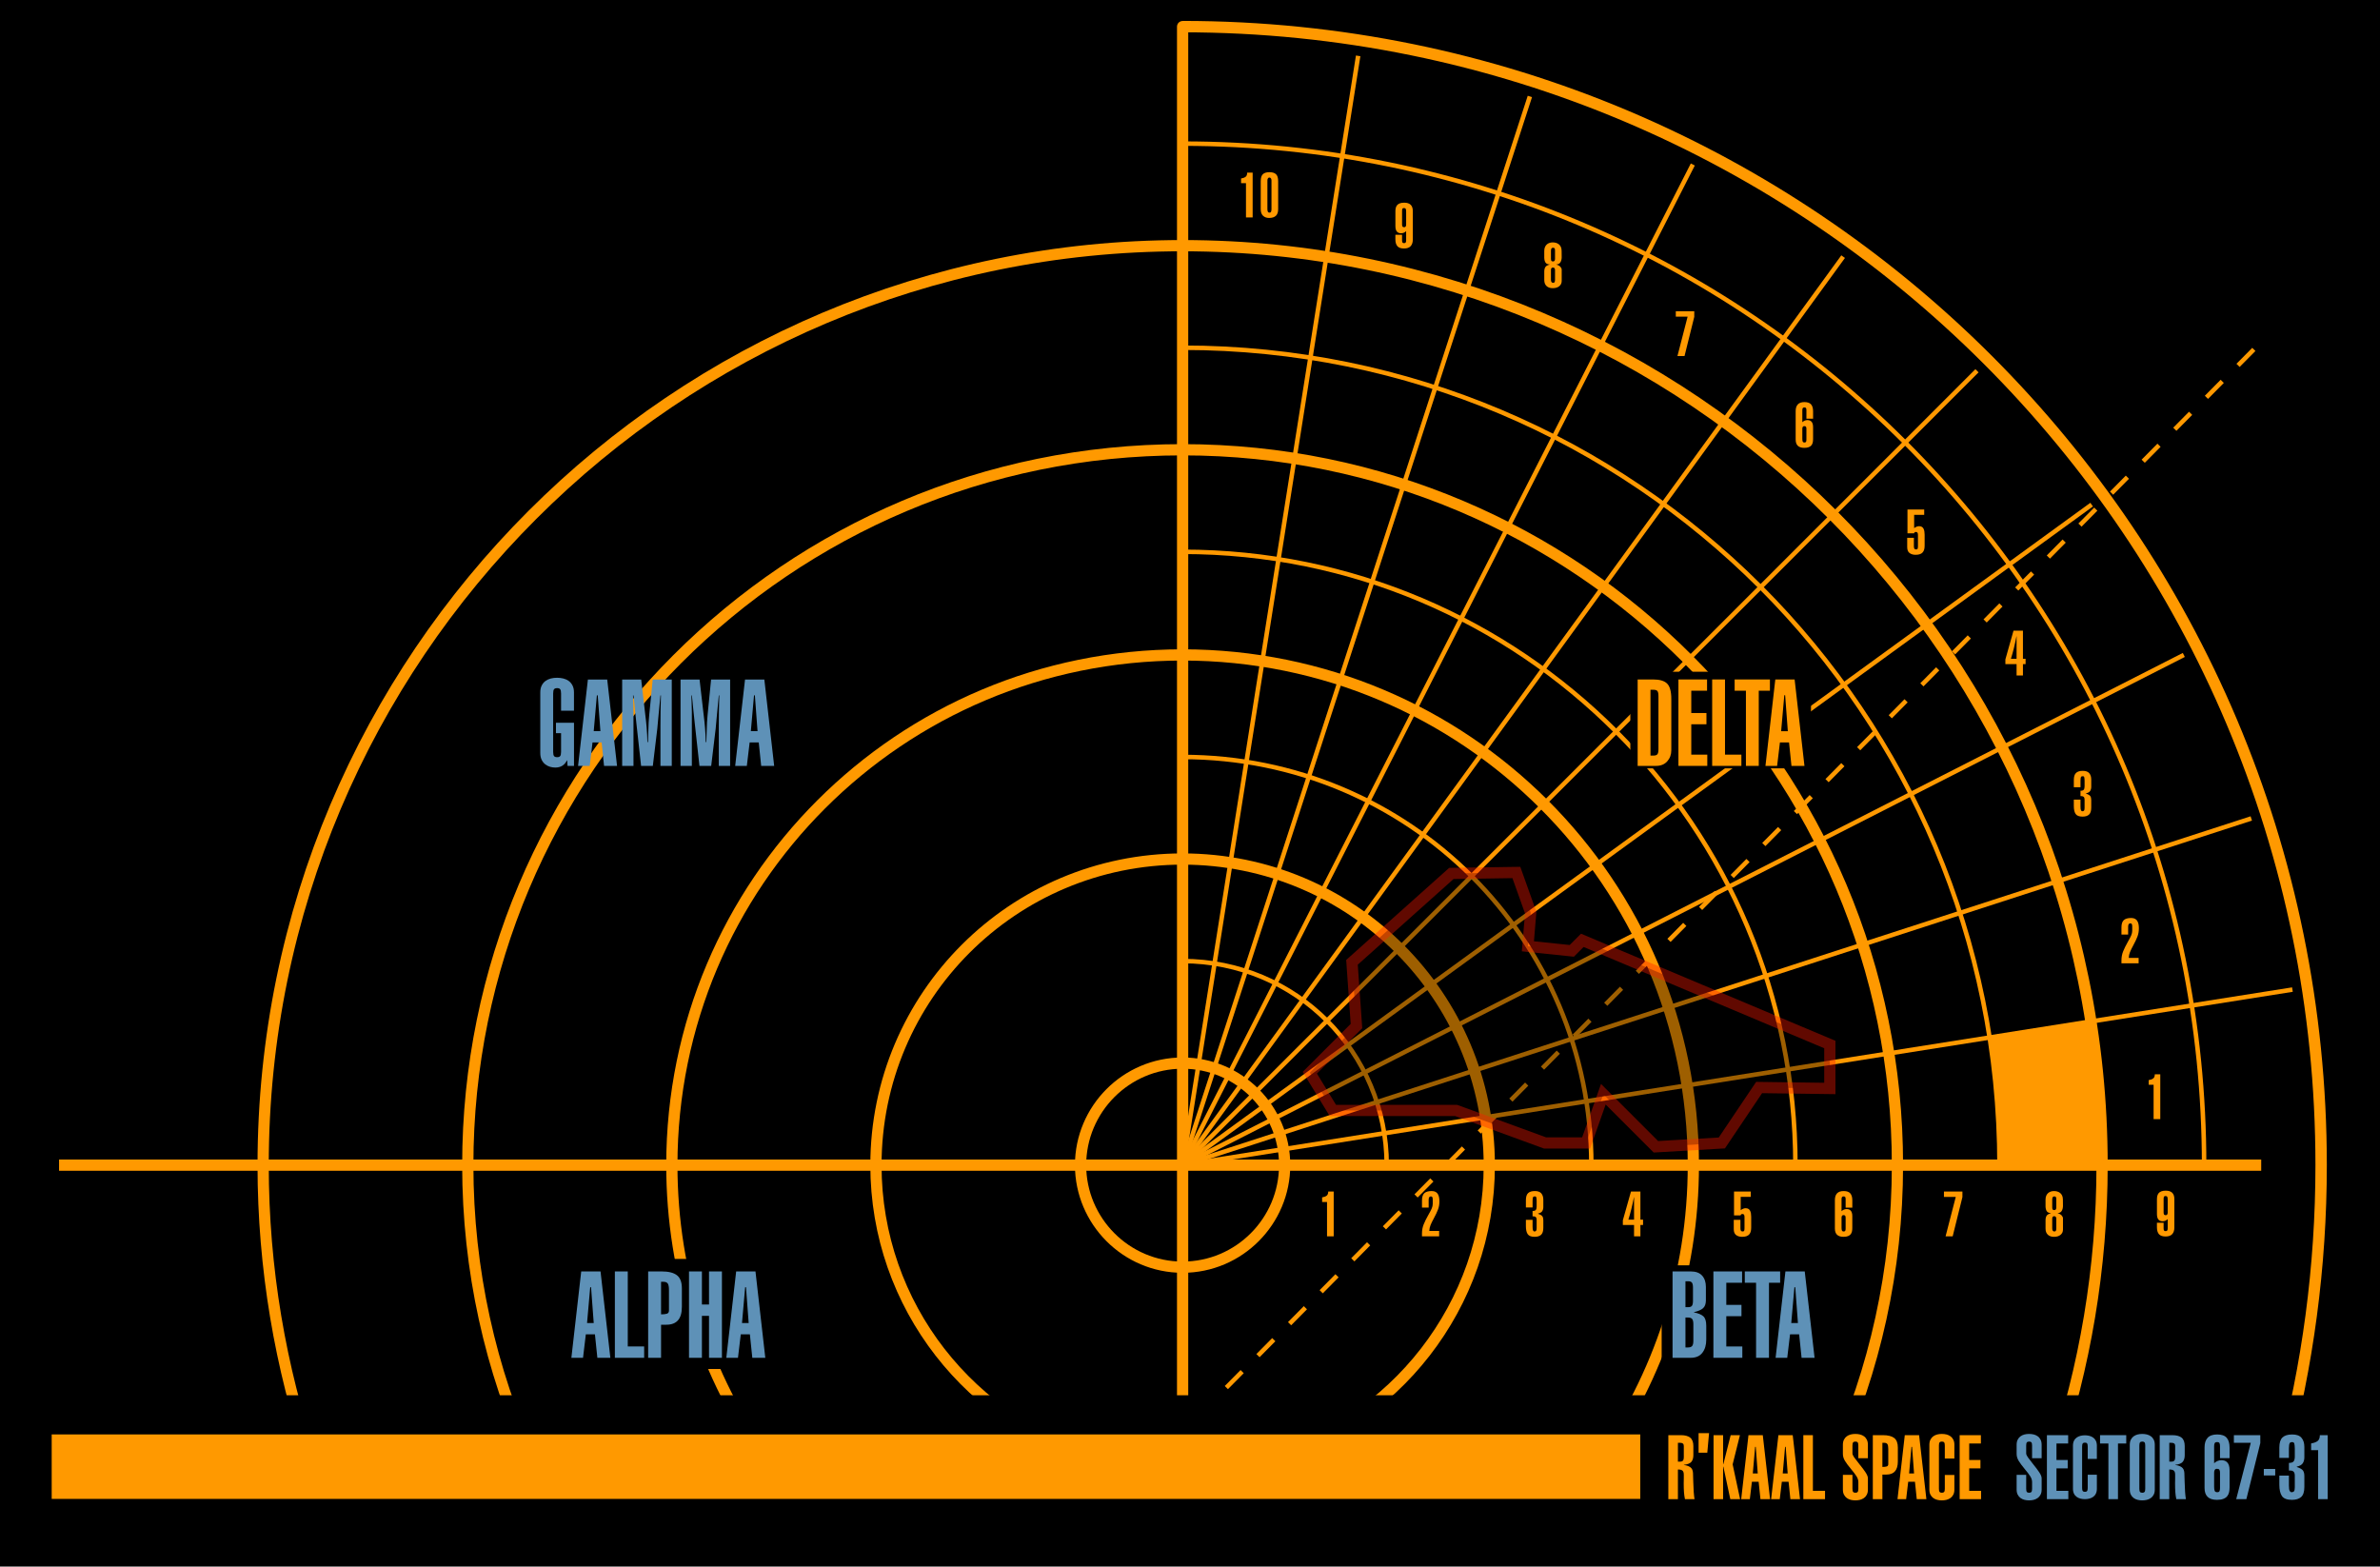 <?xml version="1.0" encoding="utf-8"?>
<!-- Generator: Adobe Illustrator 12.0.0, SVG Export Plug-In . SVG Version: 6.00 Build 51448)  -->
<!DOCTYPE svg PUBLIC "-//W3C//DTD SVG 1.0//EN" "http://www.w3.org/TR/2001/REC-SVG-20010904/DTD/svg10.dtd">
<svg  version="1.0" id="Layer_1" xmlns="http://www.w3.org/2000/svg" xmlns:xlink="http://www.w3.org/1999/xlink" width="793.379" height="522.218"
	 viewBox="0 0 793.379 522.218" style="overflow:visible;enable-background:new 0 0 793.379 522.218;" xml:space="preserve">
<g id="Ebene_2">
	<rect width="793.379" height="522.218"/>
</g>
<g>
	<path style="fill:#FF9900;" d="M716.272,360.056c0.669-0.109,1.178-0.303,1.518-0.574c0.346-0.273,0.518-0.73,0.518-1.372h1.825
		v14.938h-2.226v-11.441h-1.635V360.056L716.272,360.056z"/>
</g>
<g>
	<path style="fill:#FF9900;" d="M440.735,399.145c0.669-0.112,1.178-0.304,1.52-0.574c0.344-0.274,0.516-0.731,0.516-1.372h1.825
		v14.938h-2.226v-11.439h-1.635V399.145z"/>
</g>
<g>
	<path style="fill:#FF9900;" d="M479.743,410.352v1.785h-5.724v-0.944c0-1.09,0.187-2.096,0.556-3.018
		c0.37-0.926,0.896-1.993,1.584-3.209c0.501-0.866,0.867-1.564,1.099-2.1c0.229-0.529,0.347-1.047,0.347-1.552v-1.382
		c0-0.406-0.044-0.689-0.135-0.857s-0.249-0.254-0.474-0.254c-0.263,0-0.457,0.1-0.572,0.292c-0.121,0.197-0.181,0.47-0.181,0.819
		v2.623h-2.224v-2.35c0-1.146,0.256-1.963,0.765-2.447c0.514-0.48,1.332-0.723,2.467-0.723c0.516,0,0.945,0.09,1.286,0.273
		c0.346,0.179,0.607,0.432,0.786,0.753c0.185,0.321,0.313,0.681,0.39,1.079c0.075,0.398,0.115,0.841,0.115,1.331
		c0,0.979-0.152,1.88-0.461,2.707c-0.307,0.823-0.761,1.788-1.362,2.894c-0.501,0.92-0.883,1.692-1.132,2.314
		c-0.252,0.621-0.391,1.277-0.42,1.96h3.29V410.352z"/>
</g>
<g>
	<path style="fill:#FF9900;" d="M510.889,406.632v2.285c0,0.658,0.059,1.086,0.179,1.291c0.117,0.201,0.26,0.305,0.428,0.305
		c0.252,0,0.439-0.073,0.563-0.219c0.128-0.146,0.188-0.459,0.188-0.935v-2.702c0-0.416-0.088-0.722-0.264-0.91
		c-0.172-0.188-0.428-0.283-0.761-0.283h-0.336v-1.785c0.545,0,0.907-0.12,1.09-0.365c0.179-0.245,0.271-0.611,0.271-1.102v-1.338
		c0-0.141,0-0.336,0-0.586c-0.015-0.52-0.051-0.893-0.115-1.123c-0.063-0.229-0.229-0.345-0.49-0.345
		c-0.322,0-0.523,0.101-0.607,0.292c-0.084,0.197-0.125,0.477-0.125,0.842c-0.015,0.125-0.021,0.223-0.021,0.293v2.264h-2.226
		v-2.434c0-1.104,0.245-1.888,0.735-2.353c0.487-0.461,1.236-0.69,2.242-0.69s1.729,0.264,2.169,0.786
		c0.442,0.523,0.662,1.232,0.662,2.128v2.411c0,0.546-0.125,1.007-0.366,1.384c-0.245,0.377-0.709,0.643-1.397,0.797v0.084
		c0.759,0.248,1.24,0.529,1.449,0.838c0.209,0.307,0.314,0.738,0.314,1.297v2.518c0,1.115-0.249,1.898-0.746,2.348
		c-0.494,0.447-1.211,0.67-2.147,0.67c-1.134,0-1.9-0.293-2.308-0.881c-0.406-0.59-0.607-1.479-0.607-2.668v-2.117h2.227
		L510.889,406.632L510.889,406.632z"/>
</g>
<g>
	<path style="fill:#FF9900;" d="M546.834,397.199v9.363h0.883v1.785h-0.883v3.789h-2.12v-3.789h-3.734v-1.555l2.707-9.594H546.834
		L546.834,397.199z M544.715,406.563v-7.474h-0.04c-0.534,2.77-1.148,5.261-1.849,7.474H544.715z"/>
</g>
<g>
	<path style="fill:#FF9900;" d="M580.178,406.632v2.791c0,0.347,0.048,0.617,0.146,0.808c0.101,0.187,0.309,0.282,0.629,0.282
		c0.249,0,0.409-0.096,0.479-0.282c0.068-0.19,0.104-0.461,0.104-0.808v-3.734c0-0.307-0.047-0.553-0.146-0.734
		c-0.1-0.18-0.271-0.271-0.523-0.271c-0.36,0-0.572,0.151-0.629,0.461h-2.198v-7.942h5.582v1.783h-3.356v4.428
		c0.252-0.197,0.516-0.355,0.797-0.474c0.278-0.121,0.556-0.181,0.834-0.181c0.38,0,0.688,0.074,0.933,0.221
		s0.438,0.354,0.567,0.618c0.132,0.269,0.227,0.563,0.282,0.894c0.055,0.329,0.084,0.701,0.084,1.122v3.625
		c0,0.462-0.044,0.874-0.137,1.236c-0.091,0.364-0.243,0.685-0.461,0.955c-0.219,0.272-0.524,0.485-0.925,0.64
		c-0.396,0.153-0.889,0.229-1.478,0.229c-0.823,0-1.5-0.195-2.022-0.588c-0.521-0.392-0.787-1.043-0.787-1.949v-3.127h2.225V406.632
		L580.178,406.632z"/>
</g>
<g>
	<path style="fill:#FF9900;" d="M617.471,409.365c0,0.42-0.04,0.805-0.117,1.151c-0.077,0.351-0.219,0.657-0.428,0.921
		c-0.208,0.268-0.514,0.477-0.903,0.629c-0.392,0.152-0.885,0.23-1.489,0.23c-1.913,0-2.871-0.922-2.871-2.767v-9.497
		c0-0.964,0.238-1.705,0.713-2.222c0.478-0.517,1.216-0.774,2.226-0.774c1.021,0,1.752,0.26,2.202,0.774
		c0.444,0.521,0.669,1.288,0.669,2.313v2.455h-2.226v-2.813c0-0.322-0.044-0.56-0.125-0.714c-0.084-0.153-0.267-0.229-0.545-0.229
		c-0.28,0-0.465,0.079-0.556,0.24s-0.135,0.395-0.135,0.702v3.983c0.208-0.209,0.464-0.381,0.765-0.514
		c0.3-0.135,0.596-0.199,0.894-0.199c0.252,0,0.485,0.031,0.701,0.094c0.218,0.063,0.417,0.18,0.607,0.345
		c0.187,0.168,0.34,0.409,0.45,0.724c0.114,0.314,0.168,0.717,0.168,1.203V409.365L617.471,409.365z M615.246,405.93
		c0-0.292-0.048-0.513-0.146-0.655c-0.099-0.146-0.285-0.219-0.567-0.219c-0.232,0-0.4,0.084-0.501,0.249
		c-0.099,0.168-0.146,0.372-0.146,0.625v3.329c0,0.406,0.04,0.717,0.125,0.929c0.084,0.22,0.289,0.326,0.605,0.326
		c0.269,0,0.439-0.089,0.514-0.261c0.081-0.174,0.115-0.41,0.115-0.698V405.93L615.246,405.93z"/>
</g>
<g>
	<path style="fill:#FF9900;" d="M648.019,397.199h6.159v1.848l-3.248,13.091h-2.366l3.394-13.153h-3.938L648.019,397.199
		L648.019,397.199z"/>
</g>
<g>
	<path style="fill:#FF9900;" d="M681.888,406.787c0-0.629,0.117-1.135,0.356-1.512c0.234-0.376,0.719-0.654,1.445-0.837v-0.044
		c-0.669-0.04-1.13-0.249-1.383-0.625c-0.252-0.376-0.393-0.896-0.42-1.555v-2.326c0-0.545,0.088-1.002,0.263-1.372
		c0.172-0.369,0.402-0.662,0.68-0.882c0.278-0.215,0.582-0.368,0.9-0.461c0.322-0.09,0.646-0.135,0.966-0.135
		c0.376,0,0.742,0.049,1.09,0.146c0.353,0.101,0.67,0.26,0.955,0.481c0.289,0.225,0.518,0.521,0.682,0.891
		c0.168,0.373,0.252,0.814,0.252,1.331l0.021,2.096c0,0.618-0.132,1.163-0.396,1.636c-0.269,0.477-0.722,0.734-1.365,0.774v0.044
		c0.604,0.168,1.046,0.413,1.332,0.734c0.289,0.318,0.432,0.641,0.432,0.961v3.754c0,0.728-0.271,1.31-0.808,1.748
		c-0.538,0.441-1.262,0.662-2.169,0.662c-0.882,0-1.573-0.236-2.078-0.713c-0.501-0.477-0.753-1.146-0.753-2.012L681.888,406.787
		L681.888,406.787z M685.473,399.785c0-0.377-0.048-0.633-0.146-0.765c-0.099-0.131-0.271-0.196-0.521-0.196
		s-0.43,0.084-0.523,0.252c-0.099,0.164-0.152,0.401-0.168,0.709v2.641c0,0.389,0.051,0.646,0.157,0.775
		c0.104,0.125,0.296,0.188,0.574,0.188c0.196,0,0.351-0.073,0.461-0.221c0.111-0.146,0.168-0.373,0.168-0.681L685.473,399.785
		L685.473,399.785z M685.473,406.237c0-0.223-0.051-0.413-0.157-0.573c-0.106-0.162-0.282-0.242-0.534-0.242
		s-0.424,0.078-0.521,0.23c-0.101,0.153-0.146,0.352-0.146,0.585v3.212c0,0.709,0.238,1.063,0.713,1.063
		c0.278,0,0.457-0.099,0.53-0.292c0.081-0.194,0.117-0.454,0.117-0.771L685.473,406.237L685.473,406.237z"/>
</g>
<g>
	<path style="fill:#FF9900;" d="M719.022,399.843c0-0.42,0.041-0.805,0.113-1.151c0.081-0.351,0.223-0.657,0.432-0.925
		c0.208-0.264,0.512-0.477,0.904-0.629c0.391-0.153,0.885-0.23,1.486-0.23c1.913,0,2.871,0.922,2.871,2.77v9.507
		c0,0.95-0.235,1.688-0.713,2.213c-0.476,0.522-1.214,0.787-2.224,0.787c-1.021,0-1.752-0.261-2.202-0.774
		c-0.446-0.521-0.669-1.287-0.669-2.313v-1.489h2.224v1.849c0,0.307,0.04,0.541,0.124,0.7c0.084,0.161,0.269,0.241,0.545,0.241
		c0.278,0,0.467-0.08,0.558-0.241c0.091-0.159,0.135-0.396,0.135-0.7v-3.063c-0.194,0.208-0.446,0.38-0.753,0.517
		c-0.307,0.133-0.611,0.197-0.903,0.197c-0.252,0-0.487-0.033-0.702-0.096c-0.216-0.063-0.417-0.18-0.605-0.344
		c-0.19-0.168-0.34-0.414-0.45-0.734c-0.113-0.322-0.168-0.723-0.168-1.196L719.022,399.843L719.022,399.843z M721.247,404.207
		c0,0.293,0.049,0.512,0.146,0.658s0.285,0.221,0.567,0.221c0.232,0,0.4-0.084,0.501-0.25c0.099-0.168,0.146-0.375,0.146-0.629
		v-4.256c0-0.422-0.04-0.736-0.125-0.945c-0.084-0.207-0.289-0.313-0.607-0.313c-0.267,0-0.438,0.084-0.516,0.252
		s-0.113,0.402-0.113,0.709L721.247,404.207L721.247,404.207z"/>
</g>
<g>
	<path style="fill:#FF9900;" d="M712.915,319.326v1.785h-5.724v-0.943c0-1.09,0.188-2.096,0.556-3.018
		c0.37-0.926,0.896-1.994,1.584-3.208c0.501-0.866,0.867-1.565,1.099-2.099c0.229-0.531,0.348-1.047,0.348-1.551v-1.383
		c0-0.406-0.044-0.691-0.136-0.859c-0.091-0.168-0.249-0.252-0.472-0.252c-0.265,0-0.457,0.099-0.574,0.291
		c-0.121,0.199-0.179,0.469-0.179,0.82v2.623h-2.226v-2.355c0-1.145,0.256-1.959,0.764-2.441c0.514-0.48,1.332-0.725,2.467-0.725
		c0.516,0,0.945,0.093,1.288,0.273c0.344,0.18,0.605,0.432,0.784,0.754c0.185,0.321,0.313,0.68,0.39,1.078S713,308.96,713,309.451
		c0,0.98-0.153,1.881-0.461,2.707c-0.308,0.823-0.762,1.789-1.363,2.893c-0.501,0.924-0.881,1.693-1.13,2.316
		c-0.253,0.621-0.393,1.275-0.421,1.959H712.915L712.915,319.326z"/>
</g>
<g>
	<path style="fill:#FF9900;" d="M693.54,266.558v2.286c0,0.658,0.061,1.086,0.181,1.291c0.117,0.201,0.26,0.304,0.428,0.304
		c0.252,0,0.439-0.073,0.563-0.219c0.129-0.146,0.189-0.457,0.189-0.933v-2.703c0-0.418-0.088-0.721-0.264-0.912
		c-0.172-0.187-0.428-0.281-0.763-0.281h-0.336v-1.785c0.545,0,0.907-0.121,1.092-0.365c0.179-0.246,0.271-0.611,0.271-1.102V260.8
		c0-0.139,0-0.336,0-0.585c-0.015-0.516-0.051-0.893-0.117-1.123c-0.062-0.227-0.227-0.344-0.488-0.344
		c-0.322,0-0.523,0.099-0.607,0.292c-0.084,0.198-0.125,0.476-0.125,0.841c-0.015,0.125-0.022,0.223-0.022,0.293v2.264h-2.224
		v-2.432c0-1.104,0.245-1.887,0.735-2.348c0.485-0.464,1.234-0.695,2.241-0.695s1.729,0.263,2.17,0.786
		c0.441,0.523,0.66,1.233,0.66,2.129v2.41c0,0.545-0.125,1.006-0.364,1.383c-0.245,0.377-0.709,0.645-1.397,0.797v0.084
		c0.757,0.25,1.24,0.531,1.448,0.838s0.313,0.738,0.313,1.298v2.517c0,1.117-0.25,1.898-0.745,2.348
		c-0.494,0.447-1.21,0.67-2.147,0.67c-1.134,0-1.9-0.292-2.308-0.881c-0.406-0.59-0.607-1.479-0.607-2.668v-2.117h2.227v0.003
		H693.54z"/>
</g>
<g>
	<path style="fill:#FF9900;" d="M674.354,210.234v9.363h0.881v1.785h-0.881v3.789h-2.122v-3.789h-3.734v-1.555l2.707-9.594
		L674.354,210.234L674.354,210.234z M672.231,219.598v-7.472h-0.04c-0.534,2.769-1.146,5.259-1.847,7.472H672.231z"/>
</g>
<g>
	<path style="fill:#FF9900;" d="M638,179.277v2.791c0,0.348,0.05,0.618,0.146,0.808c0.099,0.187,0.307,0.282,0.629,0.282
		c0.249,0,0.41-0.095,0.479-0.282c0.067-0.19,0.104-0.46,0.104-0.808v-3.734c0-0.307-0.047-0.552-0.146-0.735
		c-0.101-0.179-0.274-0.271-0.523-0.271c-0.362,0-0.574,0.154-0.629,0.461h-2.198v-7.944h5.578v1.785h-3.354v4.426
		c0.252-0.197,0.516-0.354,0.794-0.472c0.279-0.121,0.56-0.179,0.841-0.179c0.373,0,0.684,0.073,0.929,0.219
		s0.438,0.355,0.567,0.618c0.132,0.267,0.227,0.563,0.281,0.893c0.056,0.33,0.084,0.702,0.084,1.123v3.625
		c0,0.461-0.045,0.874-0.136,1.236c-0.091,0.366-0.245,0.684-0.461,0.955c-0.219,0.274-0.524,0.486-0.925,0.64
		c-0.398,0.153-0.889,0.23-1.479,0.23c-0.822,0-1.5-0.198-2.021-0.589c-0.523-0.392-0.787-1.042-0.787-1.95v-3.127L638,179.277
		L638,179.277z"/>
</g>
<g>
	<path style="fill:#FF9900;" d="M604.395,146.358c0,0.42-0.041,0.805-0.117,1.152c-0.077,0.352-0.22,0.659-0.428,0.922
		c-0.208,0.267-0.512,0.476-0.903,0.629c-0.391,0.153-0.885,0.23-1.487,0.23c-1.912,0-2.871-0.921-2.871-2.765v-9.495
		c0-0.966,0.236-1.708,0.713-2.224c0.475-0.516,1.214-0.775,2.224-0.775c1.021,0,1.752,0.26,2.202,0.775
		c0.446,0.52,0.669,1.288,0.669,2.312v2.451h-2.224v-2.809c0-0.322-0.04-0.56-0.124-0.713c-0.084-0.153-0.269-0.23-0.545-0.23
		c-0.278,0-0.466,0.08-0.558,0.241c-0.092,0.161-0.135,0.395-0.135,0.702v3.983c0.208-0.208,0.464-0.38,0.764-0.516
		c0.3-0.131,0.602-0.197,0.895-0.197c0.249,0,0.481,0.033,0.702,0.095c0.216,0.062,0.417,0.175,0.605,0.344
		c0.19,0.168,0.34,0.41,0.45,0.724c0.113,0.314,0.168,0.717,0.168,1.203V146.358L604.395,146.358z M602.172,142.924
		c0-0.292-0.049-0.512-0.146-0.655c-0.099-0.146-0.286-0.219-0.566-0.219c-0.233,0-0.401,0.084-0.502,0.249
		c-0.099,0.168-0.146,0.373-0.146,0.625v3.329c0,0.406,0.04,0.713,0.124,0.933c0.084,0.212,0.289,0.322,0.606,0.322
		c0.268,0,0.436-0.088,0.517-0.26c0.073-0.175,0.113-0.41,0.113-0.699V142.924L602.172,142.924z"/>
</g>
<g>
	<path style="fill:#FF9900;" d="M558.632,103.762h6.157v1.847l-3.248,13.09h-2.364l3.394-13.153h-3.938L558.632,103.762
		L558.632,103.762z"/>
</g>
<g>
	<path style="fill:#FF9900;" d="M514.787,90.551c0-0.629,0.117-1.134,0.358-1.51c0.234-0.377,0.717-0.655,1.445-0.838v-0.044
		c-0.669-0.04-1.13-0.249-1.384-0.625c-0.252-0.376-0.392-0.896-0.421-1.554v-2.326c0-0.545,0.088-1.002,0.265-1.372
		c0.172-0.37,0.4-0.662,0.681-0.881c0.278-0.216,0.582-0.37,0.899-0.461c0.32-0.092,0.644-0.136,0.966-0.136
		c0.377,0,0.743,0.048,1.09,0.146c0.351,0.099,0.669,0.26,0.955,0.483c0.289,0.223,0.516,0.52,0.681,0.889
		c0.168,0.373,0.252,0.816,0.252,1.332l0.022,2.096c0,0.618-0.131,1.163-0.398,1.635c-0.267,0.476-0.721,0.735-1.364,0.775v0.044
		c0.604,0.168,1.048,0.414,1.332,0.735c0.289,0.318,0.433,0.64,0.433,0.962v3.752c0,0.728-0.271,1.31-0.81,1.749
		c-0.537,0.442-1.262,0.662-2.169,0.662c-0.881,0-1.571-0.238-2.077-0.713c-0.502-0.476-0.754-1.145-0.754-2.012v-2.788H514.787z
		 M518.371,83.55c0-0.377-0.047-0.633-0.146-0.765c-0.099-0.131-0.271-0.197-0.523-0.197s-0.428,0.084-0.521,0.252
		c-0.101,0.165-0.154,0.402-0.168,0.709v2.641c0,0.388,0.051,0.647,0.155,0.775c0.106,0.125,0.298,0.187,0.574,0.187
		c0.197,0,0.353-0.073,0.46-0.219c0.114-0.146,0.168-0.373,0.168-0.68L518.371,83.55L518.371,83.55z M518.371,90.002
		c0-0.223-0.051-0.414-0.155-0.574c-0.106-0.161-0.282-0.242-0.534-0.242s-0.424,0.077-0.523,0.23
		c-0.099,0.154-0.146,0.351-0.146,0.585v3.211c0,0.709,0.235,1.064,0.713,1.064c0.278,0,0.458-0.099,0.53-0.292
		c0.081-0.194,0.115-0.454,0.115-0.771V90.002L518.371,90.002z"/>
</g>
<g>
	<path style="fill:#FF9900;" d="M465.157,70.5c0-0.42,0.041-0.805,0.114-1.152c0.08-0.352,0.223-0.659,0.432-0.926
		c0.208-0.263,0.514-0.475,0.903-0.629c0.391-0.154,0.885-0.23,1.488-0.23c1.913,0,2.872,0.922,2.872,2.769v9.506
		c0,0.951-0.238,1.686-0.713,2.213c-0.478,0.523-1.216,0.786-2.226,0.786c-1.021,0-1.752-0.259-2.202-0.775
		c-0.444-0.519-0.669-1.287-0.669-2.312v-1.489h2.226v1.847c0,0.307,0.04,0.542,0.124,0.703s0.267,0.241,0.545,0.241
		c0.276,0,0.464-0.081,0.556-0.241c0.091-0.161,0.135-0.396,0.135-0.703v-3.061c-0.192,0.208-0.444,0.38-0.753,0.516
		c-0.307,0.131-0.609,0.197-0.901,0.197c-0.252,0-0.486-0.033-0.702-0.095c-0.216-0.063-0.417-0.18-0.607-0.344
		c-0.188-0.168-0.34-0.413-0.45-0.735c-0.111-0.322-0.168-0.721-0.168-1.196V70.5H465.157z M467.383,74.864
		c0,0.292,0.047,0.512,0.146,0.658c0.101,0.146,0.286,0.219,0.567,0.219c0.232,0,0.4-0.084,0.501-0.249
		c0.099-0.168,0.146-0.377,0.146-0.629v-4.258c0-0.42-0.04-0.735-0.124-0.943s-0.289-0.314-0.605-0.314
		c-0.269,0-0.439,0.084-0.518,0.252c-0.075,0.168-0.111,0.402-0.111,0.71L467.383,74.864L467.383,74.864z"/>
</g>
<g>
	<path style="fill:#FF9900;" d="M413.715,59.501c0.669-0.113,1.178-0.303,1.518-0.574c0.344-0.274,0.516-0.731,0.516-1.372h1.825
		v14.938h-2.224v-11.44h-1.635V59.501z"/>
	<path style="fill:#FF9900;" d="M420.269,60.391c0-1.101,0.238-1.876,0.713-2.326c0.476-0.446,1.204-0.669,2.18-0.669
		c0.98,0,1.708,0.223,2.191,0.669c0.483,0.45,0.724,1.225,0.724,2.326v9.371c0,0.98-0.256,1.705-0.765,2.18
		c-0.512,0.476-1.262,0.713-2.256,0.713c-0.838,0-1.511-0.245-2.023-0.735c-0.508-0.487-0.764-1.207-0.764-2.158V60.391
		L420.269,60.391z M422.491,69.677c0,0.362,0.044,0.651,0.137,0.867c0.091,0.219,0.28,0.326,0.576,0.326
		c0.265,0,0.439-0.106,0.523-0.326c0.081-0.216,0.125-0.476,0.125-0.783V60.12c0-0.292-0.066-0.523-0.198-0.688
		c-0.135-0.168-0.311-0.252-0.534-0.252c-0.168,0-0.313,0.088-0.438,0.26c-0.128,0.176-0.19,0.402-0.19,0.68L422.491,69.677
		L422.491,69.677z"/>
</g>
<path style="fill:none;stroke:#FF9900;stroke-width:1.498;" d="M394.227,47.881c188.183,0,340.521,152.156,340.521,340.521"/>
<path style="fill:none;stroke:#FF9900;stroke-width:0.2;" d="M441.697,351.9"/>
<path style="fill:none;stroke:#FF9900;stroke-width:1.498;" d="M394.227,115.913c150.509,0,272.307,121.797,272.307,272.49"/>
<path style="fill:none;stroke:#FF9900;stroke-width:1.498;" d="M121.918,388.403"/>
<path style="fill:none;stroke:#FF9900;stroke-width:3.745;" d="M611.312,486.728c13.584-29.99,21.207-63.262,21.207-98.326
	c0-131.673-106.619-238.475-238.292-238.475c-131.675,0-238.292,106.801-238.292,238.475c0,35.064,7.623,68.334,21.207,98.326
	H611.312z"/>
<path style="fill:none;stroke:#FF9900;stroke-width:1.498;" d="M189.949,388.403"/>
<path style="fill:none;stroke:#FF9900;stroke-width:1.498;" d="M394.227,183.944c112.836,0,204.276,91.439,204.276,204.459"/>
<path style="fill:none;stroke:#FF9900;stroke-width:3.745;" d="M533.172,486.728c19.701-27.756,31.314-61.662,31.314-98.326
	c0-94-76.078-170.078-170.26-170.078c-94.184,0-170.263,76.078-170.263,170.078c0,36.664,11.613,70.568,31.316,98.326H533.172z"/>
<path style="fill:none;stroke:#FF9900;stroke-width:1.498;" d="M394.227,252.34c75.346,0,136.245,60.716,136.245,136.063"/>
<path style="fill:none;stroke:#FF9900;stroke-width:3.745;" d="M367.2,486.728h54.054c43.35-11.846,75.202-51.34,75.202-98.326
	c0-56.326-45.72-102.047-102.229-102.047c-56.51,0-102.229,45.721-102.229,102.047C291.996,435.388,323.851,474.882,367.2,486.728z"
	/>
<path style="fill:none;stroke:#FF9900;stroke-width:1.498;" d="M394.227,320.373c37.673,0,68.031,30.357,68.031,68.03"/>
<path style="fill:none;stroke:#FF9900;stroke-width:3.745;" d="M428.241,388.403c0-18.653-15.179-34.016-34.015-34.016
	c-18.837,0-34.016,15.362-34.016,34.016c0,18.654,15.179,34.015,34.016,34.015C413.063,422.417,428.241,407.056,428.241,388.403z"/>
<line style="fill:none;stroke:#FF9900;stroke-width:3.745;" x1="394.227" y1="388.403" x2="394.227" y2="486.728"/>
<path style="fill:none;stroke:#FF9900;stroke-width:0.2;" d="M449.511,364.888"/>
<path style="fill:none;stroke:#FF9900;stroke-width:1.498;" d="M394.227,388.403"/>
<path style="fill:none;stroke:#FF9900;stroke-width:0.2;" d="M457.151,363.082"/>
<path style="fill:none;stroke:#FF9900;stroke-width:1.498;" d="M394.227,388.403"/>
<path style="fill:none;stroke:#FF9900;stroke-width:0.2;" d="M464.402,360.054"/>
<path style="fill:none;stroke:#FF9900;stroke-width:1.498;" d="M394.227,388.403"/>
<path style="fill:none;stroke:#FF9900;stroke-width:0.2;" d="M471.093,355.953"/>
<path style="fill:none;stroke:#FF9900;stroke-width:1.498;" d="M394.227,388.403"/>
<path style="fill:none;stroke:#FF9900;stroke-width:0.2;" d="M477.05,350.875"/>
<path style="fill:none;stroke:#FF9900;stroke-width:1.498;" d="M394.227,388.403"/>
<path style="fill:none;stroke:#FF9900;stroke-width:1.498;" d="M394.227,388.403"/>
<path style="fill:none;stroke:#FF9900;stroke-width:1.498;" d="M394.227,388.403"/>
<path style="fill:none;stroke:#FF9900;stroke-width:1.498;" d="M394.227,388.403"/>
<path style="fill:none;stroke:#FF9900;stroke-width:1.498;" d="M764.19,446.923"/>
<path style="fill:none;stroke:#FF9900;stroke-width:1.498;" d="M394.227,388.403"/>
<line style="fill:none;stroke:#FF9900;stroke-width:3.745;" x1="394.227" y1="388.403" x2="753.781" y2="388.403"/>
<line style="fill:none;stroke:#FF9900;stroke-width:1.498;" x1="394.227" y1="388.403" x2="764.19" y2="329.88"/>
<line style="fill:none;stroke:#FF9900;stroke-width:1.498;" x1="394.227" y1="388.403" x2="750.475" y2="272.823"/>
<line style="fill:none;stroke:#FF9900;stroke-width:1.498;" x1="394.227" y1="388.403" x2="727.98" y2="218.325"/>
<line style="fill:none;stroke:#FF9900;stroke-width:1.498;" x1="394.227" y1="388.403" x2="697.258" y2="168.216"/>
<line style="fill:none;stroke:#FF9900;stroke-width:1.498;" x1="394.227" y1="388.403" x2="659.035" y2="123.594"/>
<line style="fill:none;stroke:#FF9900;stroke-width:1.498;" x1="394.227" y1="388.403" x2="614.412" y2="85.555"/>
<line style="fill:none;stroke:#FF9900;stroke-width:1.498;" x1="394.227" y1="388.403" x2="564.304" y2="54.831"/>
<line style="fill:none;stroke:#FF9900;stroke-width:1.498;" x1="394.227" y1="388.403" x2="509.988" y2="32.154"/>
<line style="fill:none;stroke:#FF9900;stroke-width:1.498;" x1="394.227" y1="388.403" x2="452.747" y2="18.621"/>
<line style="fill:none;stroke:#FF9900;stroke-width:3.745;stroke-linecap:round;" x1="394.227" y1="388.403" x2="394.227" y2="8.874"/>
<path style="fill:none;stroke:#FF9900;stroke-width:1.498;" d="M394.227,388.403"/>
<path style="fill:none;stroke:#FF9900;stroke-width:1.498;" d="M394.227,388.403"/>
<path style="fill:none;stroke:#FF9900;stroke-width:1.498;" d="M394.227,388.403"/>
<path style="fill:none;stroke:#FF9900;stroke-width:1.498;" d="M394.227,388.403"/>
<path style="fill:none;stroke:#FF9900;stroke-width:1.498;" d="M394.227,388.403"/>
<path style="fill:none;stroke:#FF9900;stroke-width:1.498;" d="M394.227,388.403"/>
<path style="fill:none;stroke:#FF9900;stroke-width:1.498;" d="M394.227,388.403"/>
<path style="fill:none;stroke:#FF9900;stroke-width:1.498;" d="M394.227,388.403"/>
<path style="fill:none;stroke:#FF9900;stroke-width:1.498;" d="M394.227,388.403"/>
<line style="fill:none;stroke:#FF9900;stroke-width:3.745;" x1="394.227" y1="388.403" x2="19.689" y2="388.403"/>
<path style="fill:none;stroke:#FF9900;stroke-width:1.498;" d="M24.262,446.923"/>
<path style="fill:none;stroke:#FF9900;stroke-width:1.498;" d="M394.227,388.403"/>
<path style="fill:none;stroke:#FF9900;stroke-width:1.498;" d="M37.978,503.982"/>
<path style="fill:none;stroke:#FF9900;stroke-width:1.498;" d="M394.227,388.403"/>
<path style="fill:none;stroke:#FF9900;stroke-width:1.498;" d="M394.227,388.403"/>
<path style="fill:none;stroke:#FF9900;stroke-width:1.498;" d="M394.227,388.403"/>
<path style="fill:none;stroke:#FF9900;stroke-width:0.2;" d="M406.346,350.875"/>
<path style="fill:none;stroke:#FF9900;stroke-width:1.498;" d="M394.227,388.403"/>
<path style="fill:none;stroke:#FF9900;stroke-width:0.2;" d="M412.303,355.953"/>
<path style="fill:none;stroke:#FF9900;stroke-width:1.498;" d="M394.227,388.403"/>
<path style="fill:none;stroke:#FF9900;stroke-width:0.2;" d="M418.992,360.054"/>
<path style="fill:none;stroke:#FF9900;stroke-width:1.498;" d="M394.227,388.403"/>
<path style="fill:none;stroke:#FF9900;stroke-width:0.2;" d="M426.243,363.082"/>
<path style="fill:none;stroke:#FF9900;stroke-width:1.498;" d="M394.227,388.403"/>
<path style="fill:none;stroke:#FF9900;stroke-width:0.2;" d="M433.886,364.888"/>
<path style="fill:none;stroke:#FF9900;stroke-width:1.498;" d="M394.227,388.403"/>
<rect x="553.921" y="421.796" width="53.161" height="35.445"/>
<g>
	<path style="fill:#5E91B7;" d="M557.549,423.833h6.083c1.679,0,2.937,0.465,3.773,1.393c0.837,0.93,1.258,2.191,1.258,3.779v4.568
		c-0.027,1.154-0.351,2.004-0.973,2.545c-0.622,0.539-1.624,0.969-3.003,1.291v0.082c1.489,0.295,2.542,0.742,3.164,1.334
		s0.933,1.645,0.933,3.156v4.57c0,1.813-0.432,3.273-1.298,4.395c-0.863,1.119-2.162,1.68-3.892,1.68h-6.046V423.833
		L557.549,423.833z M561.85,435.744h0.973c0.563,0,0.962-0.154,1.192-0.461c0.227-0.309,0.344-0.863,0.344-1.664v-4.367
		c0-0.809-0.117-1.365-0.344-1.676c-0.23-0.311-0.629-0.463-1.192-0.463h-0.973V435.744z M561.85,449.173h0.853
		c0.647,0,1.104-0.162,1.375-0.482c0.271-0.322,0.406-0.914,0.406-1.775v-5.463c0-0.859-0.135-1.453-0.406-1.775
		c-0.271-0.318-0.728-0.48-1.375-0.48h-0.853V449.173z"/>
	<path style="fill:#5E91B7;" d="M571.165,452.626v-28.793h9.563v3.775h-5.26v7.375h5.055v3.771h-5.055v10.094h5.34v3.775h-9.643
		V452.626z"/>
	<path style="fill:#5E91B7;" d="M593.414,423.833v3.775h-3.72v25.018h-4.301v-25.018h-3.76v-3.775H593.414z"/>
	<path style="fill:#5E91B7;" d="M595.178,423.833h6.438l3.277,28.791h-4.331l-0.808-7.814h-3.036l-0.935,7.814H591.9
		L595.178,423.833z M599.347,441.039l-0.891-11.938h-0.283l-1.055,11.938H599.347z"/>
</g>
<rect x="543.48" y="223.921" width="60.218" height="32.205"/>
<g>
	<path style="fill:#FF9900;" d="M545.914,226.498h5.186c2.187,0,3.74,0.465,4.658,1.396s1.377,2.637,1.377,5.119v17.077
		c0,1.457-0.453,2.691-1.357,3.703c-0.902,1.012-2.152,1.518-3.746,1.518h-6.115v-28.813H545.914z M550.195,251.873h1.021
		c0.6,0,1.021-0.142,1.267-0.425c0.245-0.283,0.368-0.857,0.368-1.722v-17.644c0-0.891-0.123-1.472-0.368-1.742
		s-0.667-0.405-1.267-0.405h-1.021V251.873z"/>
	<path style="fill:#FF9900;" d="M559.511,255.311v-28.813h9.54v3.75h-5.261v7.438h5.058v3.75h-5.058v10.125h5.341v3.75H559.511z"/>
	<path style="fill:#FF9900;" d="M570.755,255.311v-28.813h4.279v25.063h5.461v3.75H570.755z"/>
	<path style="fill:#FF9900;" d="M590.01,226.498v3.75h-3.723v25.063h-4.279v-25.063h-3.764v-3.75H590.01z"/>
	<path style="fill:#FF9900;" d="M591.804,226.498h6.438l3.28,28.813h-4.333l-0.81-7.813h-3.038l-0.934,7.813h-3.888L591.804,226.498
		z M595.975,243.748l-0.891-12h-0.283l-1.055,12H595.975z"/>
</g>
<rect x="186.325" y="419.664" width="71.224" height="36.693"/>
<g>
	<g>
		<path style="fill:#5E91B7;" d="M193.75,423.833h6.438l3.275,28.791h-4.331l-0.808-7.814h-3.036l-0.933,7.814h-3.885
			L193.75,423.833z M197.919,441.039l-0.889-11.938h-0.285l-1.053,11.938H197.919z"/>
		<path style="fill:#5E91B7;" d="M204.967,452.626v-28.793h4.303v25.018h5.461v3.775H204.967z"/>
		<path style="fill:#5E91B7;" d="M227.301,435.687c0,3.939-1.716,5.908-5.148,5.908h-1.785v11.031h-4.301v-28.793h4.502
			c2.301,0,3.994,0.424,5.091,1.277c1.094,0.848,1.644,2.297,1.644,4.346v6.23H227.301z M220.366,438.142
			c0.863,0,1.518-0.072,1.964-0.219s0.669-0.502,0.669-1.061v-6.84c0-1.02-0.128-1.73-0.384-2.135
			c-0.26-0.398-0.75-0.604-1.481-0.604h-0.768V438.142z"/>
		<path style="fill:#5E91B7;" d="M229.683,452.626v-28.793h4.301v11.031h2.37v-11.031h4.301v28.793h-4.301V438.64h-2.37v13.986
			H229.683z"/>
		<path style="fill:#5E91B7;" d="M245.402,423.833h6.438l3.277,28.791h-4.331l-0.809-7.814h-3.036l-0.935,7.814h-3.884
			L245.402,423.833z M249.572,441.039l-0.889-11.938h-0.285l-1.053,11.938H249.572z"/>
	</g>
</g>
<g>
	<g>
		<path style="fill:#5E91B7;" d="M191.343,240.943v14.367h-2.148l-0.121-1.822h-0.08c-0.787,1.587-2.085,2.377-3.896,2.377
			c-0.567,0-1.14-0.08-1.705-0.241c-0.567-0.165-1.103-0.432-1.604-0.812c-0.501-0.377-0.901-0.881-1.218-1.514
			c-0.307-0.636-0.464-1.397-0.464-2.286v-20.227c0-0.889,0.161-1.649,0.484-2.286c0.326-0.633,0.75-1.138,1.276-1.514
			c0.53-0.38,1.116-0.647,1.769-0.812c0.646-0.161,1.339-0.242,2.068-0.242s1.423,0.081,2.088,0.245
			c0.662,0.161,1.255,0.432,1.785,0.812c0.526,0.377,0.951,0.885,1.276,1.521c0.326,0.637,0.484,1.401,0.484,2.29v6.108h-4.301
			v-5.743c0-0.702-0.103-1.174-0.304-1.415c-0.205-0.245-0.534-0.366-0.995-0.366c-0.483,0-0.831,0.121-1.031,0.366
			c-0.201,0.241-0.304,0.713-0.304,1.412v19.473c0,0.702,0.103,1.17,0.304,1.416c0.201,0.241,0.548,0.362,1.031,0.362
			c0.461,0,0.79-0.121,0.995-0.362c0.201-0.242,0.304-0.713,0.304-1.412v-6.244h-1.701v-3.453h6.004v0.002H191.343z"/>
		<path style="fill:#5E91B7;" d="M195.978,226.518h6.438l3.277,28.792h-4.331l-0.808-7.813h-3.036l-0.935,7.813H192.7
			L195.978,226.518z M200.146,243.723l-0.891-11.938h-0.283l-1.052,11.938H200.146z"/>
		<path style="fill:#5E91B7;" d="M213.709,255.311l-1.533-13.87c-0.104-1.079-0.267-2.59-0.48-4.532
			c-0.161-1.671-0.274-2.842-0.34-3.519c-0.069-0.673-0.128-1.2-0.185-1.577h-0.159c0.023,0.622,0.051,1.335,0.079,2.144
			c0.057,1.646,0.08,2.805,0.08,3.479v17.875h-3.772v-28.792h6.346l1.375,11.887c0.161,1.214,0.313,2.601,0.442,4.166
			c0.135,1.562,0.216,3.164,0.245,4.81h0.199c0.026-0.593,0.057-1.511,0.081-2.75c0.057-1.723,0.104-3.003,0.145-3.84
			c0.041-0.834,0.099-1.617,0.179-2.345l1.174-11.927h6.348v28.792h-3.774v-13.266c0-1.671,0.015-3.347,0.04-5.033
			c0.026-1.687,0.069-3.42,0.121-5.198h-0.161c-0.055,0.593-0.143,1.496-0.264,2.71c-0.121,1.214-0.261,2.681-0.42,4.407
			c-0.218,2.374-0.338,3.694-0.362,3.965l-1.492,12.414H213.709z"/>
		<path style="fill:#5E91B7;" d="M233.167,255.311l-1.533-13.87c-0.104-1.079-0.267-2.59-0.481-4.532
			c-0.161-1.671-0.274-2.842-0.34-3.519c-0.07-0.673-0.128-1.2-0.185-1.577h-0.161c0.025,0.622,0.053,1.335,0.08,2.144
			c0.057,1.646,0.081,2.805,0.081,3.479v17.875h-3.772v-28.792h6.346l1.375,11.887c0.161,1.214,0.313,2.601,0.442,4.166
			c0.135,1.562,0.216,3.164,0.245,4.81h0.199c0.025-0.593,0.057-1.511,0.081-2.75c0.057-1.723,0.104-3.003,0.145-3.84
			c0.04-0.834,0.099-1.617,0.179-2.345l1.174-11.927h6.348v28.792h-3.775v-13.266c0-1.671,0.015-3.347,0.041-5.033
			c0.024-1.687,0.069-3.42,0.121-5.198h-0.161c-0.055,0.593-0.143,1.496-0.263,2.71c-0.12,1.214-0.262,2.681-0.42,4.407
			c-0.218,2.374-0.339,3.694-0.362,3.965l-1.492,12.414H233.167z"/>
		<path style="fill:#5E91B7;" d="M248.357,226.518h6.437l3.277,28.792h-4.331l-0.808-7.813h-3.036l-0.935,7.813h-3.884
			L248.357,226.518z M252.527,243.723l-0.889-11.938h-0.285l-1.056,11.938H252.527z"/>
	</g>
</g>
<line style="fill:none;stroke:#FF9900;stroke-width:1.498;stroke-dasharray:7.491;" x1="751.326" y1="116.476" x2="394.227" y2="477.283"/>
<polygon style="fill:#FF9900;" points="666.533,388.403 665.597,365.642 663.241,345.85 698.267,340.309 698.529,351.458 
	700.731,388.403 "/>
<path style="fill:none;stroke:#FF9900;stroke-width:3.745;" d="M684.535,486.728c10.446-30.873,16.196-63.916,16.196-98.326
	c0-169.346-137.159-306.506-306.505-306.506c-169.347,0-306.506,137.161-306.506,306.507c0,34.411,5.75,67.454,16.194,98.327"/>
<path style="fill:none;stroke:#FF9900;stroke-width:3.796;" d="M760.848,486.728c8.375-31.363,12.907-64.303,12.907-98.326
	c0-209.777-169.753-379.529-379.529-379.529"/>
<path style="fill:none;stroke:#FF9900;stroke-width:1.498;" d="M750.475,503.982"/>
<rect y="465.113" width="793.379" height="51.799"/>
<path style="fill:#5E91B7;" d="M675.436,496.287c0,0.52,0.077,0.871,0.227,1.051c0.15,0.18,0.406,0.271,0.77,0.271
	c0.34,0,0.589-0.092,0.739-0.271c0.148-0.18,0.227-0.527,0.227-1.047v-2.246c0-0.637-0.201-1.275-0.604-1.912
	c-0.401-0.641-1.014-1.449-1.837-2.426c-0.901-1.078-1.578-1.992-2.032-2.738c-0.45-0.75-0.679-1.52-0.679-2.316v-3.057
	c0-0.656,0.121-1.223,0.362-1.688c0.241-0.475,0.556-0.848,0.947-1.123c0.391-0.279,0.827-0.48,1.31-0.604
	c0.483-0.121,0.995-0.178,1.536-0.178s1.057,0.061,1.551,0.178c0.49,0.121,0.935,0.322,1.324,0.604
	c0.394,0.275,0.706,0.65,0.947,1.123c0.242,0.467,0.362,1.035,0.362,1.689v4.496h-3.189v-4.225c0-0.52-0.077-0.871-0.227-1.049
	c-0.15-0.18-0.399-0.271-0.739-0.271c-0.362,0-0.618,0.09-0.77,0.271c-0.148,0.178-0.227,0.525-0.227,1.045v2.635
	c0,0.318,0.187,0.75,0.556,1.287c0.373,0.537,0.94,1.275,1.701,2.217c0.925,1.137,1.639,2.088,2.142,2.855
	c0.5,0.768,0.753,1.412,0.753,1.932v3.771c0,0.658-0.121,1.223-0.362,1.689c-0.241,0.473-0.562,0.846-0.962,1.123
	c-0.402,0.281-0.845,0.479-1.324,0.6c-0.483,0.121-0.995,0.18-1.536,0.18c-0.542,0-1.054-0.059-1.536-0.18
	c-0.481-0.121-0.918-0.316-1.31-0.6c-0.394-0.277-0.706-0.654-0.947-1.123c-0.242-0.469-0.362-1.035-0.362-1.693v-4.912h3.189
	L675.436,496.287L675.436,496.287z"/>
<path style="fill:#5E91B7;" d="M682.343,499.744v-21.332h7.084v2.781h-3.896v5.5h3.745v2.779h-3.745v7.492h3.954v2.779H682.343
	L682.343,499.744z"/>
<path style="fill:#5E91B7;" d="M708.789,478.412v2.781h-2.758v18.551h-3.188v-18.551h-2.787v-2.781H708.789z"/>
<path style="fill:#5E91B7;" d="M709.968,481.593c0-0.658,0.121-1.221,0.36-1.689c0.238-0.473,0.558-0.846,0.947-1.123
	c0.391-0.277,0.827-0.479,1.311-0.6c0.482-0.121,0.993-0.18,1.535-0.18c0.541,0,1.059,0.059,1.553,0.18
	c0.488,0.121,0.933,0.322,1.322,0.6c0.394,0.277,0.706,0.65,0.947,1.123c0.242,0.469,0.362,1.031,0.362,1.689v14.967
	c0,0.658-0.121,1.223-0.362,1.689c-0.241,0.473-0.56,0.846-0.962,1.123c-0.401,0.283-0.845,0.479-1.324,0.6
	c-0.481,0.121-0.995,0.182-1.536,0.182s-1.054-0.061-1.535-0.182c-0.482-0.119-0.918-0.316-1.311-0.6
	c-0.392-0.277-0.709-0.65-0.947-1.123c-0.24-0.467-0.36-1.031-0.36-1.689V481.593L709.968,481.593z M713.156,496.291
	c0,0.52,0.077,0.867,0.229,1.051c0.148,0.176,0.404,0.27,0.769,0.27c0.344,0,0.589-0.094,0.739-0.27
	c0.148-0.184,0.227-0.531,0.227-1.051v-14.426c0-0.52-0.076-0.867-0.227-1.045c-0.15-0.18-0.396-0.271-0.739-0.271
	c-0.362,0-0.618,0.09-0.769,0.271c-0.15,0.178-0.229,0.525-0.229,1.045V496.291z"/>
<path style="fill:#5E91B7;" d="M719.944,499.744v-21.332h4.213c1.364,0,2.396,0.283,3.087,0.838c0.691,0.559,1.039,1.5,1.039,2.816
	v3.027c0,0.918-0.216,1.646-0.646,2.188c-0.434,0.539-1.271,0.879-2.515,1.018v0.061c0.863,0.104,1.569,0.34,2.121,0.721
	c0.554,0.381,0.86,1.01,0.918,1.887c0.041,0.699,0.07,1.697,0.094,2.996c0.059,2.557,0.195,4.484,0.417,5.783h-3.188
	c-0.161-0.721-0.271-1.504-0.333-2.355c-0.059-0.848-0.088-1.822-0.088-2.922c0-0.52,0.007-1.025,0.029-1.525v-1.354
	c0-0.635-0.141-1.09-0.424-1.346c-0.278-0.264-0.796-0.393-1.536-0.393v9.891h-3.189V499.744L719.944,499.744z M723.136,487.25
	h0.604c0.523,0,0.877-0.121,1.072-0.359c0.189-0.238,0.285-0.582,0.285-1.02v-3.863c0-0.381-0.106-0.648-0.318-0.813
	c-0.208-0.156-0.505-0.236-0.889-0.236h-0.753L723.136,487.25L723.136,487.25z"/>
<path style="fill:#5E91B7;" d="M743.236,495.791c0,0.596-0.055,1.145-0.165,1.645c-0.114,0.498-0.316,0.939-0.618,1.316
	c-0.3,0.377-0.729,0.678-1.295,0.896c-0.563,0.221-1.271,0.328-2.136,0.328c-2.75,0-4.125-1.314-4.125-3.953V482.46
	c0-1.379,0.34-2.436,1.024-3.174c0.681-0.74,1.745-1.109,3.188-1.109c1.467,0,2.521,0.369,3.164,1.109
	c0.641,0.738,0.962,1.836,0.962,3.295v3.504h-3.188v-4.014c0-0.461-0.061-0.803-0.185-1.021c-0.116-0.219-0.38-0.328-0.781-0.328
	c-0.403,0-0.671,0.113-0.799,0.344c-0.131,0.23-0.195,0.566-0.195,1.006v5.699c0.3-0.301,0.666-0.545,1.097-0.734
	c0.432-0.191,0.859-0.285,1.28-0.285c0.36,0,0.697,0.043,1.009,0.135c0.311,0.088,0.604,0.252,0.875,0.494
	c0.271,0.238,0.486,0.582,0.646,1.031c0.161,0.451,0.242,1.023,0.242,1.723V495.791L743.236,495.791z M740.048,490.88
	c0-0.42-0.069-0.734-0.212-0.947c-0.141-0.207-0.41-0.313-0.813-0.313c-0.344,0-0.585,0.121-0.724,0.361
	c-0.145,0.236-0.212,0.543-0.212,0.898v4.758c0,0.578,0.059,1.021,0.183,1.328c0.117,0.313,0.41,0.463,0.875,0.463
	c0.38,0,0.625-0.123,0.739-0.373c0.108-0.248,0.165-0.58,0.165-1.002v-5.176h-0.001V490.88z"/>
<path style="fill:#5E91B7;" d="M744.671,478.412h8.808v2.637l-4.646,18.693h-3.383l4.854-18.785h-5.633V478.412L744.671,478.412z"/>
<path style="fill:#5E91B7;" d="M754.647,489.677h3.804v2.166h-3.804V489.677z"/>
<path style="fill:#5E91B7;" d="M763.017,491.89v3.264c0,0.939,0.084,1.555,0.256,1.844c0.172,0.291,0.377,0.434,0.618,0.434
	c0.361,0,0.633-0.104,0.813-0.313s0.271-0.654,0.271-1.336v-3.869c0-0.6-0.125-1.031-0.377-1.301
	c-0.252-0.271-0.618-0.406-1.103-0.406h-0.48v-2.545c0.783,0,1.306-0.176,1.567-0.523s0.394-0.871,0.394-1.566v-1.914
	c0-0.201,0-0.48,0-0.836c-0.022-0.736-0.077-1.271-0.165-1.602c-0.092-0.33-0.33-0.494-0.71-0.494c-0.464,0-0.753,0.141-0.874,0.424
	c-0.121,0.275-0.185,0.676-0.185,1.193c-0.019,0.182-0.027,0.322-0.027,0.42V486h-3.189v-3.479c0-1.576,0.353-2.695,1.055-3.354
	c0.7-0.658,1.776-0.988,3.222-0.988c1.444,0,2.482,0.373,3.117,1.123c0.632,0.75,0.945,1.764,0.945,3.041v3.441
	c0,0.777-0.176,1.439-0.521,1.979c-0.353,0.539-1.013,0.918-1.993,1.139v0.121c1.079,0.357,1.767,0.758,2.066,1.195
	c0.3,0.439,0.448,1.059,0.448,1.857v3.592c0,1.6-0.356,2.715-1.066,3.355c-0.713,0.639-1.741,0.955-3.087,0.955
	c-1.624,0-2.729-0.422-3.312-1.258c-0.582-0.838-0.874-2.105-0.874-3.805v-3.025H763.017L763.017,491.89L763.017,491.89z"/>
<path style="fill:#5E91B7;" d="M770.421,481.164c0.958-0.158,1.683-0.428,2.172-0.813c0.488-0.385,0.733-1.031,0.733-1.938h2.619
	v21.33h-3.188v-16.326h-2.337V481.164L770.421,481.164z"/>
<g>
	<g>
		<path style="fill:#FF9900;" d="M556.146,499.744v-21.332h4.214c1.364,0,2.396,0.283,3.087,0.838
			c0.691,0.559,1.039,1.5,1.039,2.816v3.027c0,0.918-0.216,1.646-0.646,2.188c-0.434,0.539-1.271,0.879-2.515,1.018v0.061
			c0.863,0.104,1.569,0.34,2.122,0.721c0.555,0.381,0.859,1.01,0.918,1.887c0.04,0.699,0.069,1.697,0.091,2.996
			c0.061,2.557,0.201,4.484,0.423,5.783h-3.189c-0.161-0.721-0.271-1.504-0.333-2.355c-0.059-0.848-0.088-1.822-0.088-2.922
			c0-0.52,0.011-1.025,0.029-1.525v-1.354c0-0.635-0.145-1.09-0.42-1.346c-0.285-0.264-0.799-0.393-1.54-0.393v9.891h-3.191
			L556.146,499.744L556.146,499.744z M559.338,487.25h0.604c0.523,0,0.878-0.121,1.072-0.359c0.188-0.238,0.285-0.582,0.285-1.02
			v-3.863c0-0.381-0.106-0.648-0.318-0.813c-0.208-0.156-0.505-0.236-0.889-0.236h-0.753L559.338,487.25L559.338,487.25z"/>
		<path style="fill:#FF9900;" d="M571.218,499.744v-21.332h3.188v9.621h0.091l2.427-9.621h3.087l-2.431,9.736l2.487,11.594h-3.266
			l-2.307-10.814h-0.091v10.814h-3.188v0.002H571.218z"/>
		<path style="fill:#FF9900;" d="M582.858,478.412h4.771l2.429,21.332h-3.208l-0.601-5.793H584l-0.69,5.793h-2.879L582.858,478.412z
			 M585.949,491.169l-0.662-8.865h-0.208l-0.777,8.865H585.949z"/>
		<path style="fill:#FF9900;" d="M592.838,478.412h4.77l2.429,21.332h-3.208l-0.6-5.793h-2.25l-0.691,5.793h-2.878L592.838,478.412z
			 M595.928,491.169l-0.662-8.865h-0.208l-0.779,8.865H595.928z"/>
		<path style="fill:#FF9900;" d="M601.146,499.744v-21.332h3.189v18.551h4.045v2.779h-7.234V499.744z"/>
		<path style="fill:#FF9900;" d="M617.521,496.287c0,0.52,0.077,0.871,0.227,1.051c0.15,0.18,0.406,0.271,0.77,0.271
			c0.34,0,0.589-0.092,0.739-0.271c0.148-0.18,0.227-0.527,0.227-1.047v-2.246c0-0.637-0.201-1.275-0.604-1.912
			c-0.402-0.641-1.015-1.449-1.837-2.426c-0.903-1.078-1.579-1.992-2.033-2.738c-0.45-0.75-0.679-1.52-0.679-2.316v-3.057
			c0-0.656,0.121-1.223,0.362-1.688c0.241-0.475,0.557-0.848,0.947-1.123c0.391-0.279,0.826-0.48,1.309-0.604
			c0.483-0.121,0.995-0.178,1.536-0.178c0.542,0,1.059,0.061,1.551,0.178c0.49,0.121,0.935,0.322,1.324,0.604
			c0.394,0.275,0.706,0.65,0.947,1.123c0.242,0.467,0.362,1.035,0.362,1.689v4.496h-3.189v-4.225c0-0.52-0.077-0.871-0.227-1.049
			c-0.15-0.18-0.398-0.271-0.739-0.271c-0.362,0-0.618,0.09-0.77,0.271c-0.148,0.18-0.227,0.525-0.227,1.045v2.635
			c0,0.318,0.188,0.75,0.556,1.287c0.373,0.537,0.94,1.275,1.701,2.217c0.925,1.137,1.639,2.088,2.142,2.855
			c0.501,0.768,0.753,1.412,0.753,1.932v3.771c0,0.658-0.121,1.223-0.362,1.689c-0.241,0.473-0.56,0.846-0.962,1.123
			c-0.402,0.281-0.845,0.479-1.324,0.6c-0.481,0.121-0.995,0.18-1.537,0.18c-0.541,0-1.053-0.059-1.536-0.18
			c-0.481-0.121-0.918-0.316-1.309-0.6c-0.392-0.277-0.706-0.654-0.947-1.123c-0.242-0.469-0.362-1.035-0.362-1.693v-4.912h3.189
			v4.641H617.521L617.521,496.287z"/>
		<path style="fill:#FF9900;" d="M632.649,487.179c0,2.914-1.277,4.371-3.826,4.371H627.5v8.191h-3.188v-21.33h3.343
			c1.705,0,2.963,0.313,3.778,0.941c0.812,0.631,1.218,1.701,1.218,3.217L632.649,487.179L632.649,487.179z M627.5,489.003
			c0.645,0,1.131-0.055,1.464-0.164c0.333-0.111,0.498-0.373,0.498-0.791v-5.059c0-0.756-0.097-1.287-0.286-1.582
			c-0.194-0.301-0.562-0.451-1.103-0.451H627.5V489.003z"/>
		<path style="fill:#FF9900;" d="M634.966,478.412h4.77l2.429,21.332h-3.207l-0.601-5.793h-2.25l-0.69,5.793h-2.879L634.966,478.412
			z M638.056,491.169l-0.662-8.865h-0.208l-0.779,8.865H638.056z"/>
		<path style="fill:#FF9900;" d="M648.308,486.21v-4.342c0-0.521-0.077-0.871-0.229-1.049c-0.148-0.182-0.395-0.271-0.737-0.271
			c-0.362,0-0.618,0.09-0.77,0.271c-0.148,0.18-0.227,0.523-0.227,1.045v14.426c0,0.52,0.077,0.867,0.227,1.047
			c0.15,0.18,0.406,0.271,0.77,0.271c0.344,0,0.589-0.094,0.737-0.271c0.15-0.18,0.229-0.531,0.229-1.051v-4.611h3.188v4.883
			c0,0.658-0.12,1.227-0.36,1.693c-0.242,0.469-0.562,0.846-0.962,1.123c-0.402,0.281-0.847,0.479-1.324,0.6
			c-0.483,0.121-0.995,0.18-1.536,0.18c-0.542,0-1.053-0.059-1.536-0.18c-0.481-0.121-0.918-0.316-1.31-0.6
			c-0.393-0.277-0.709-0.65-0.947-1.123c-0.241-0.469-0.362-1.031-0.362-1.689v-14.967c0-0.658,0.121-1.223,0.362-1.689
			c0.238-0.473,0.556-0.846,0.947-1.123c0.392-0.279,0.827-0.48,1.31-0.602c0.483-0.121,0.995-0.178,1.536-0.178
			s1.057,0.059,1.551,0.178c0.49,0.121,0.935,0.322,1.324,0.602c0.391,0.277,0.706,0.652,0.947,1.123
			c0.241,0.467,0.36,1.035,0.36,1.691v4.613H648.308L648.308,486.21z"/>
		<path style="fill:#FF9900;" d="M653.254,499.744v-21.332h7.084v2.781h-3.896v5.5h3.745v2.779h-3.745v7.492h3.954v2.779H653.254
			L653.254,499.744z"/>
	</g>
</g>
<rect x="17.234" y="478.164" style="fill:#FF9900;" width="529.549" height="21.496"/>
<g id="Ebene_4">
	<polygon style="opacity:0.38;stroke:#FF1A00;stroke-width:3.745;enable-background:new    ;" points="510.263,304.223 
		505.482,290.84 483.818,291.163 450.685,320.789 452.181,342.039 436.636,357.587 444.313,370.173 485.413,370.173 
		515.044,381.003 528.74,381.003 534.477,364.755 552,382.28 573.981,381.003 586.406,362.525 609.979,362.843 609.979,348.191 
		527.466,313.462 523.962,316.966 509.326,315.449 	"/>
</g>
<polygon style="fill:#FF9900;" points="569.133,484.25 566.228,484.25 566.228,477.744 569.718,477.744 "/>
<g>
	<path style="fill:#5E91B7;" d="M695.947,486.34v-4.17c0-1.035-0.315-1.266-0.919-1.266c-0.634,0-0.949,0.23-0.949,1.266
		l-0.001,13.862c0,1.036,0.316,1.267,0.95,1.267c0.603,0,0.919-0.23,0.919-1.267v-4.43h3.05v4.689c0,2.674-2.101,3.451-3.998,3.451
		c-1.87,0-3.97-0.777-3.97-3.451v-14.381c0-2.675,2.1-3.451,3.97-3.451c1.897,0,3.998,0.776,3.998,3.451v4.429H695.947z"/>
</g>
</svg>
